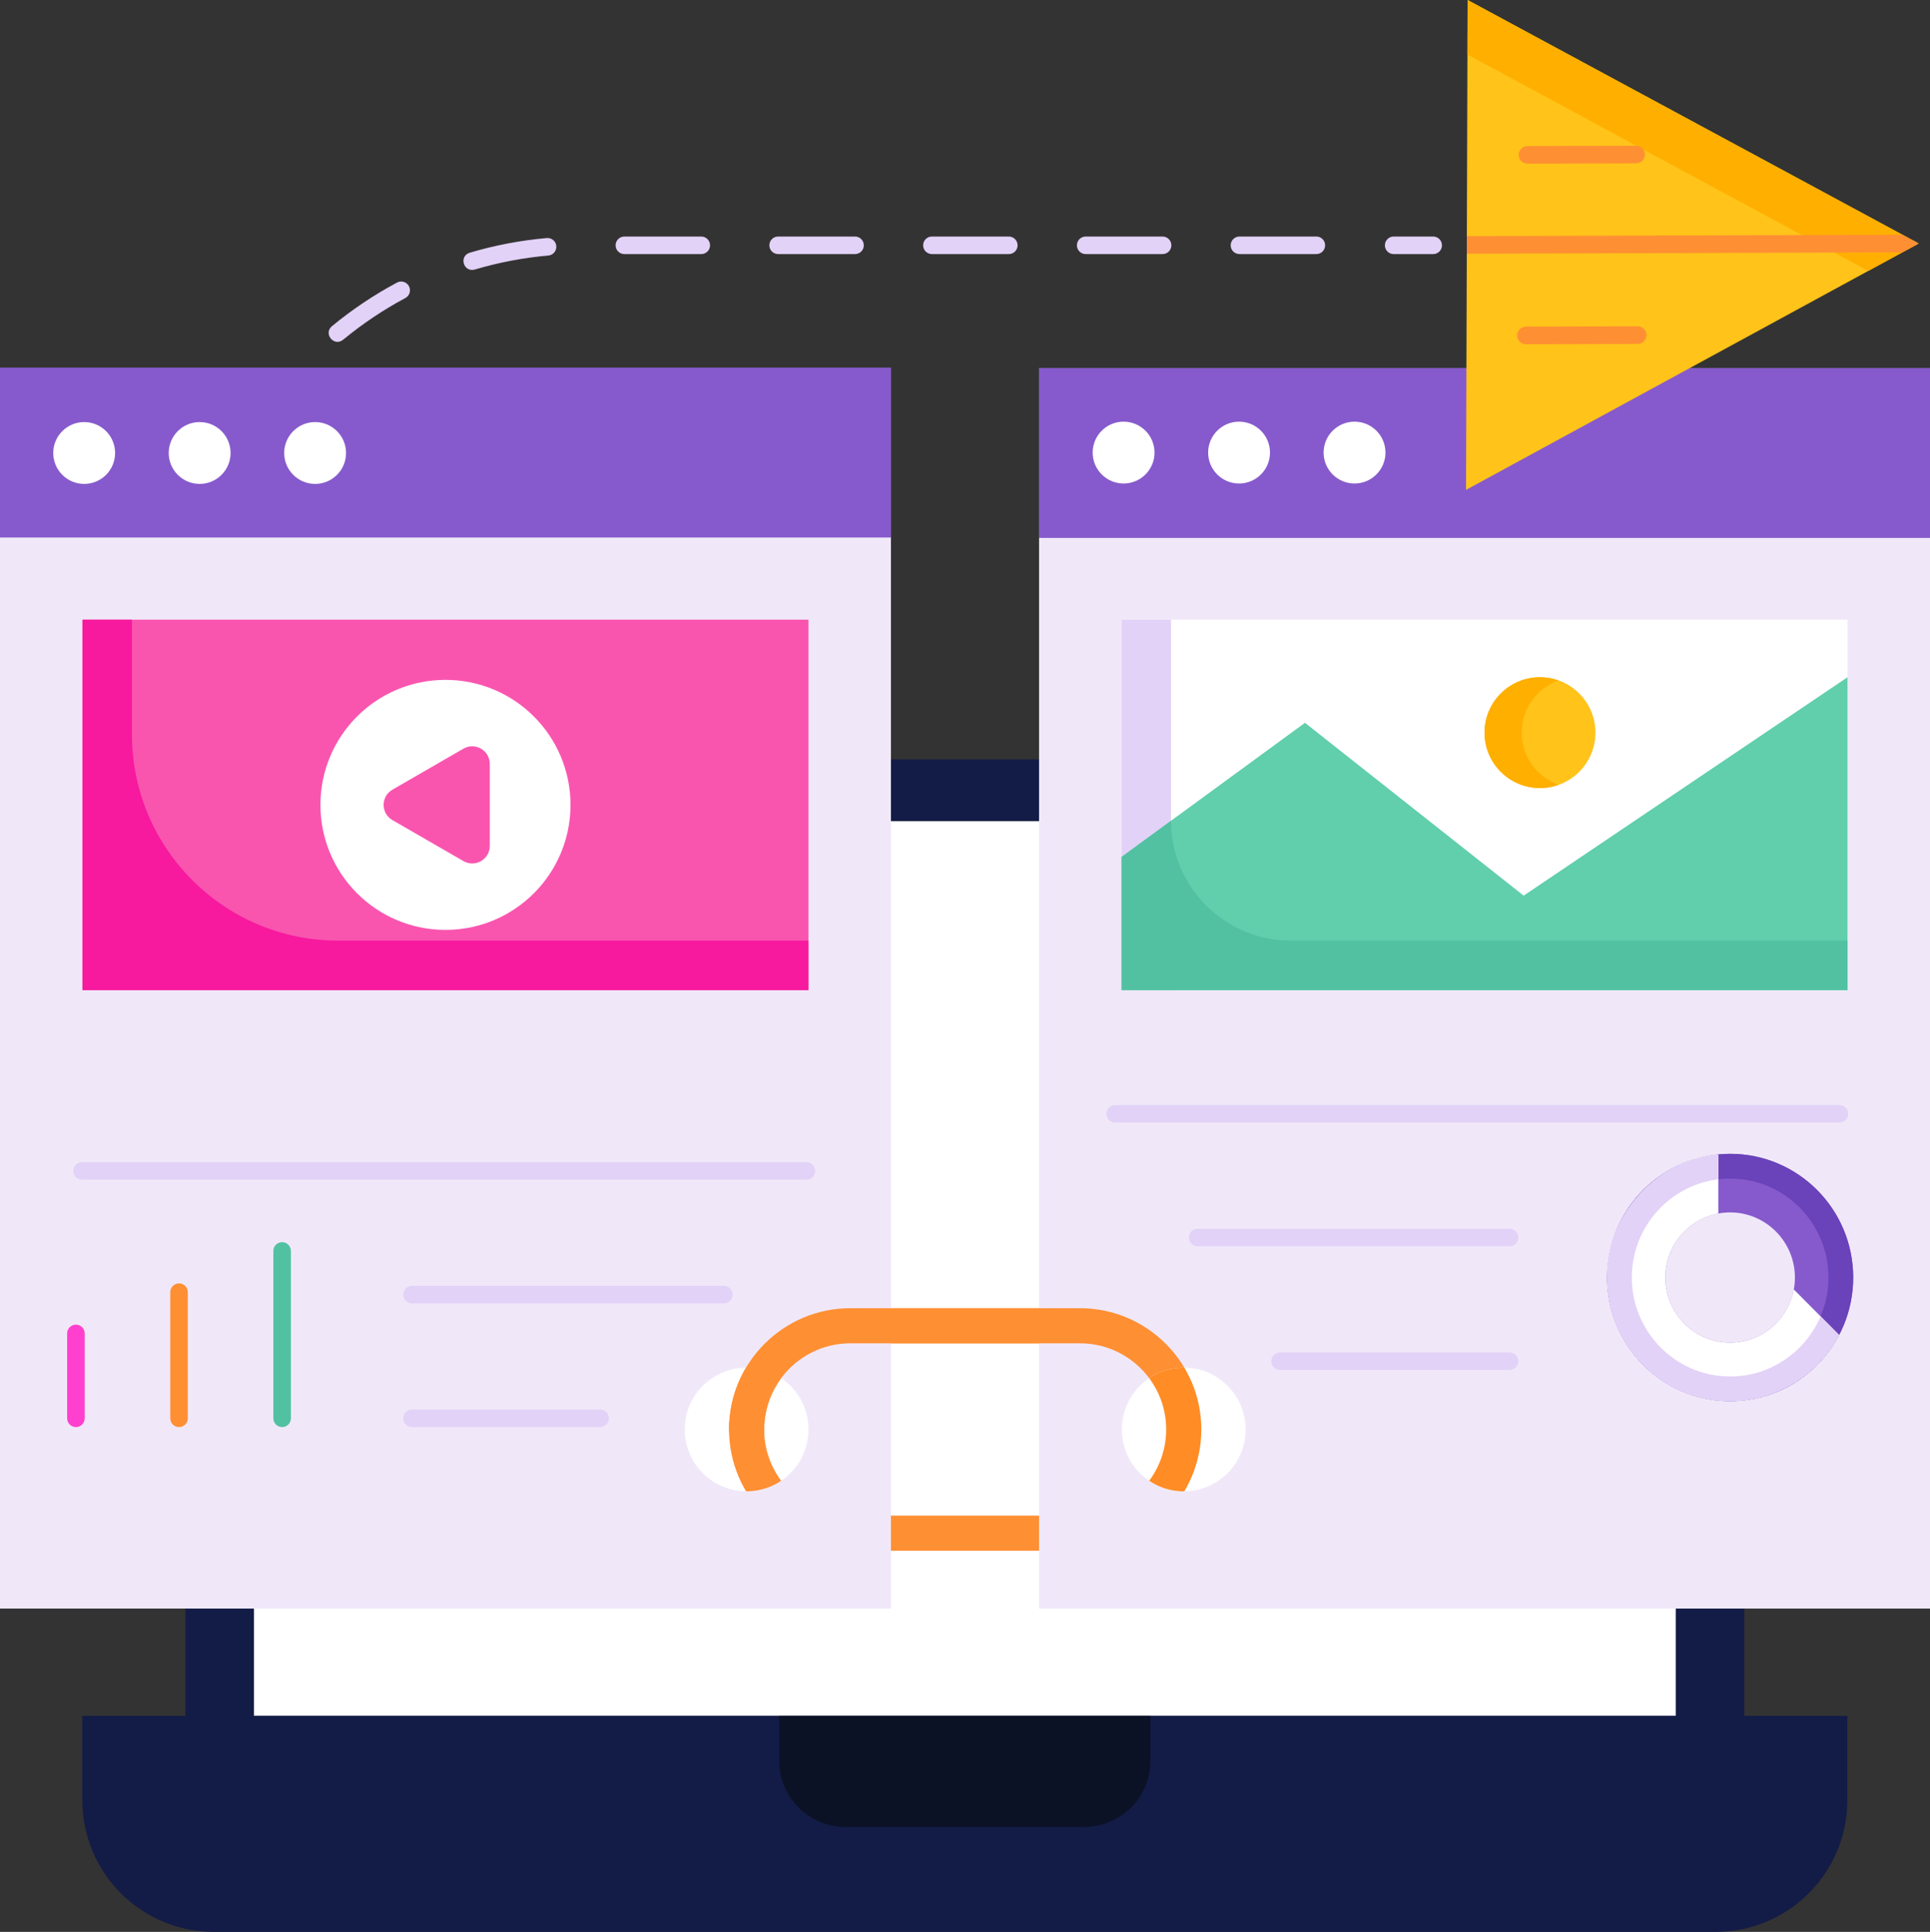 <?xml version="1.0" encoding="UTF-8"?><svg id="Layer_1" xmlns="http://www.w3.org/2000/svg" xmlns:xlink="http://www.w3.org/1999/xlink" viewBox="0 0 467.465 468"><rect x="0" y="0" width="467.465" height="468" fill="#333333" stroke="none"/><defs><style>.cls-1{fill:#52c1a1;}.cls-2{fill:#fff;}.cls-3{fill:#865acc;}.cls-4{fill:#ff40ce;}.cls-5{fill:#6a42ba;}.cls-6{fill:#ff8c24;}.cls-7{clip-path:url(#clippath-2);}.cls-8{fill:#131c46;}.cls-9{fill:#61ceac;}.cls-10{clip-path:url(#clippath-1);}.cls-11{fill:#f7199e;}.cls-12{fill:#ff8f33;}.cls-13{fill:#ffaf00;}.cls-14{fill:#0b1226;}.cls-15{clip-path:url(#clippath);}.cls-16{fill:#e2d2f7;}.cls-17{fill:none;}.cls-18{fill:#f0e8f9;}.cls-19{fill:#f955af;}.cls-20{fill:#ffc31a;}</style><clipPath id="clippath"><circle class="cls-17" cx="286.715" cy="346.287" r="14.983"/></clipPath><clipPath id="clippath-1"><circle class="cls-17" cx="180.837" cy="346.287" r="14.983"/></clipPath><clipPath id="clippath-2"><polygon class="cls-17" points="464.715 58.985 355.088 118.674 355.468 0 464.715 58.985"/></clipPath></defs><path class="cls-2" d="m61.473,198.881h344.435v216.77H61.473v-216.77Z"/><path class="cls-8" d="m422.474,415.651v-221.058c0-5.874-4.762-10.636-10.636-10.636H55.542c-5.874,0-10.636,4.762-10.636,10.636v221.058h-24.971v20.44c0,17.623,14.286,31.909,31.909,31.909h363.693c17.623,0,31.909-14.286,31.909-31.909v-20.44h-24.972,0ZM61.473,198.881h344.435v216.77H61.473v-216.77Z"/><path class="cls-14" d="m262.684,442.558h-57.988c-8.811,0-15.955-7.143-15.955-15.955v-10.952h89.897v10.952c.001,8.812-7.142,15.955-15.954,15.955h0Z"/><path class="cls-16" d="m201.917,247.37h-9.573c-1.175.001-2.128-.95-2.129-2.125-.001-1.175.95-2.128,2.125-2.129h9.577c1.175-.001,2.128.95,2.129,2.125.001,1.175-.95,2.128-2.125,2.129h-.005Zm-100.372-13.192c-5.468-2.635-10.658-5.81-15.493-9.479-.936-.71-2.271-.527-2.981.409-.71.936-.527,2.271.409,2.981,5.061,3.841,10.495,7.165,16.219,9.923,1.056.51,2.326.068,2.836-.989,0-.002.002-.004.003-.005.51-1.057.067-2.328-.99-2.839,0,0-.002,0-.003-.001Zm33.196-174.576c-.1-1.168-1.127-2.034-2.295-1.934-.003,0-.007,0-.01,0-6.329.557-12.585,1.748-18.676,3.555-2.68.875-1.481,4.814,1.212,4.078,5.817-1.726,11.793-2.863,17.837-3.395,1.17-.103,2.035-1.134,1.932-2.304,0,0,0,0,0-.001h0Zm1.839,183.414c-6.062-.282-12.08-1.169-17.965-2.649-1.145-.263-2.287.452-2.551,1.597-.255,1.111.411,2.227,1.511,2.529,6.161,1.549,12.461,2.478,18.807,2.773,1.174.054,2.169-.853,2.224-2.027.054-1.173-.853-2.168-2.026-2.223Zm-38.405-170.813c1.036-.554,1.428-1.843.874-2.879s-1.843-1.428-2.879-.874c-5.603,2.994-10.892,6.541-15.789,10.587-2.128,1.822.53,5.023,2.71,3.28,4.679-3.865,9.732-7.253,15.084-10.114Zm-50.087,74.887c1.171.091,2.194-.783,2.286-1.954.474-6.049,1.554-12.035,3.224-17.869.331-1.127-.315-2.309-1.442-2.64s-2.309.315-2.64,1.442c-.002.008-.005.017-.007.025-1.748,6.108-2.879,12.375-3.375,18.709-.092,1.171.783,2.195,1.954,2.287h0Zm12.249-36.686c2.81-5.38,6.15-10.466,9.971-15.182.715-.933.538-2.269-.395-2.983-.897-.687-2.175-.554-2.91.304-4,4.936-7.496,10.26-10.437,15.892-.513,1.058-.071,2.33.987,2.843,1.013.491,2.234.108,2.784-.874Zm1.817,87.175c-.586-1.018-1.887-1.368-2.905-.782-1.018.586-1.368,1.887-.782,2.905,3.173,5.504,6.886,10.677,11.086,15.444.773.881,2.115.969,2.996.195.002-.002.004-.004.006-.005.881-.777.966-2.121.19-3.002-4.012-4.554-7.559-9.497-10.591-14.755Zm-11.404-34.283c-.172-1.163-1.254-1.966-2.416-1.794-1.118.165-1.912,1.176-1.808,2.302.759,6.308,2.151,12.524,4.154,18.553.372,1.114,1.575,1.717,2.69,1.347,1.115-.371,1.718-1.575,1.347-2.689,0,0,0,0,0,0-1.914-5.758-3.243-11.694-3.967-17.718h0Zm230.836-105.996h-18.622c-1.175,0-2.127.952-2.127,2.127s.952,2.127,2.127,2.127h18.622c1.175,0,2.127-.952,2.127-2.127s-.952-2.127-2.127-2.127Zm-37.244,0h-18.622c-1.175,0-2.127.952-2.127,2.127s.952,2.127,2.127,2.127h18.622c1.175,0,2.127-.952,2.127-2.127s-.952-2.127-2.127-2.127Zm74.489,0h-18.622c-1.175,0-2.127.952-2.127,2.127s.952,2.127,2.127,2.127h18.622c1.175,0,2.127-.952,2.127-2.127s-.952-2.127-2.127-2.127Zm-111.734,0h-18.622c-1.175,0-2.127.952-2.127,2.127s.952,2.127,2.127,2.127h18.622c1.175,0,2.127-.952,2.127-2.127s-.952-2.127-2.127-2.127Zm-35.116,2.127c0-1.175-.952-2.127-2.127-2.127h-18.622c-1.175,0-2.127.952-2.127,2.127s.952,2.127,2.127,2.127h18.622c1.175,0,2.127-.952,2.127-2.127Zm1.741,183.689h-18.622c-1.175-.001-2.128.95-2.129,2.125-.001,1.175.95,2.128,2.125,2.129h18.626c1.175.001,2.128-.95,2.129-2.125.001-1.175-.95-2.128-2.125-2.129h-.005ZM347.132,57.3h-9.573c-1.175,0-2.127.952-2.127,2.127s.952,2.127,2.127,2.127h9.573c1.175,0,2.127-.952,2.127-2.127s-.952-2.127-2.127-2.127Z"/><path class="cls-12" d="m261.594,375.662h-55.637c-16.198,0-29.376-13.178-29.376-29.376s13.178-29.375,29.376-29.375h55.637c16.198,0,29.376,13.178,29.376,29.375s-13.178,29.376-29.376,29.376Zm-55.637-50.241c-11.506,0-20.867,9.36-20.867,20.866s9.361,20.867,20.867,20.867h55.637c11.506,0,20.867-9.361,20.867-20.867s-9.361-20.866-20.867-20.866h-55.637Z"/><path class="cls-18" d="m0,89.181h215.796v300.5H0V89.181Z"/><path class="cls-16" d="m195.309,285.78H19.879c-1.175.001-2.128-.95-2.129-2.125-.001-1.175.95-2.128,2.125-2.129h175.434c1.175.001,2.126.955,2.125,2.129-.001,1.173-.952,2.124-2.125,2.125h0Zm-19.977,29.965h-75.545c-1.175.001-2.128-.95-2.129-2.125s.95-2.128,2.125-2.129h75.549c1.175.001,2.126.955,2.125,2.129-.001,1.173-.952,2.124-2.125,2.125Zm-29.965,29.966h-45.579c-1.175.001-2.128-.95-2.129-2.125s.95-2.128,2.125-2.129h45.583c1.175.001,2.126.955,2.125,2.129-.001,1.173-.952,2.124-2.125,2.125Z"/><path class="cls-4" d="m18.391,345.711c-1.175,0-2.127-.952-2.127-2.127h0v-20.565c0-1.175.951-2.127,2.126-2.128,1.175,0,2.127.951,2.128,2.126v20.567c0,1.174-.951,2.126-2.125,2.127h-.002Z"/><path class="cls-12" d="m43.363,345.711c-1.175,0-2.127-.952-2.127-2.127h0v-30.553c0-1.175.952-2.127,2.127-2.127s2.127.952,2.127,2.127v30.553c0,1.175-.952,2.127-2.127,2.127h0Z"/><path class="cls-1" d="m68.334,345.711c-1.175,0-2.127-.952-2.127-2.127h0v-40.542c-.001-1.175.95-2.128,2.125-2.129,1.175-.001,2.128.95,2.129,2.125v40.546c0,1.175-.952,2.127-2.127,2.127h0Z"/><path class="cls-19" d="m19.978,150.111h175.842v89.741H19.978v-89.741Z"/><path class="cls-11" d="m31.964,150.111h-11.986v89.741h175.842v-11.986h-113.913c-27.583,0-49.943-22.36-49.943-49.943v-27.812h0Z"/><circle class="cls-2" cx="107.898" cy="194.982" r="30.284"/><path class="cls-19" d="m95.048,198.666l17.202,9.932c2.836,1.638,6.382-.409,6.382-3.685v-19.863c0-3.275-3.545-5.322-6.382-3.685l-17.202,9.932c-2.836,1.638-2.836,5.732,0,7.369h0Z"/><path class="cls-3" d="m0,89.064h215.796v41.149H0v-41.149Z"/><circle class="cls-2" cx="20.389" cy="109.736" r="7.491"/><circle class="cls-2" cx="48.357" cy="109.736" r="7.491"/><circle class="cls-2" cx="76.325" cy="109.736" r="7.491"/><path class="cls-18" d="m251.669,89.181h215.796v300.5h-215.796V89.181Z"/><path class="cls-3" d="m419.055,279.513c-16.462,0-29.808,13.416-29.808,29.966s13.345,29.965,29.808,29.965,29.808-13.416,29.808-29.965-13.345-29.966-29.808-29.966Zm0,45.737c-8.65,0-15.688-7.075-15.688-15.771s7.038-15.771,15.688-15.771,15.688,7.075,15.688,15.771c.001,8.695-7.037,15.771-15.688,15.771Z"/><path class="cls-5" d="m419.055,279.513c-16.462,0-29.808,13.416-29.808,29.965s13.345,29.966,29.808,29.966,29.808-13.416,29.808-29.966-13.345-29.965-29.808-29.965Zm.001,53.938c-13.131,0-23.815-10.754-23.815-23.973s10.683-23.972,23.815-23.972,23.815,10.754,23.815,23.972c-.001,13.218-10.684,23.973-23.815,23.973h0Z"/><path class="cls-2" d="m442.457,328.026c1.142-1.445,2.145-2.995,2.994-4.63l-10.982-11.04c-1.351,7.325-7.742,12.893-15.414,12.893-8.65,0-15.688-7.075-15.688-15.771,0-7.712,5.539-14.137,12.825-15.496v-14.329c-14.891,1.17-27.215,14.813-26.944,29.825,0,16.549,13.345,29.965,29.808,29.965,8.995.05,17.852-4.311,23.401-11.417h0Z"/><path class="cls-16" d="m442.456,328.028c1.139-1.448,2.142-2.999,2.996-4.631l-4.492-4.516c-3.639,8.558-12.086,14.57-21.904,14.57-13.131,0-23.815-10.754-23.815-23.973,0-12.242,9.166-22.364,20.951-23.793v-6.032c-14.981,1.262-27.132,14.788-26.944,29.825,0,16.549,13.345,29.966,29.808,29.966,8.999.027,17.857-4.31,23.4-11.416Zm3.078-56.083h-175.431c-1.175-.001-2.126-.955-2.125-2.129.001-1.173.952-2.124,2.125-2.125h175.43c1.175,0,2.127.952,2.128,2.126s-.952,2.127-2.126,2.128Zm-79.909,29.966h-75.545c-1.175.001-2.128-.95-2.129-2.125-.001-1.175.95-2.128,2.125-2.129h75.549c1.175-.001,2.128.95,2.129,2.125.001,1.175-.95,2.128-2.125,2.129h-.004,0Zm0,29.966h-55.568c-1.175.001-2.128-.95-2.129-2.125-.001-1.175.95-2.128,2.125-2.129h55.572c1.175-.001,2.128.95,2.129,2.125.001,1.175-.95,2.128-2.125,2.129h-.004Z"/><path class="cls-2" d="m271.647,150.111h175.842v89.741h-175.842v-89.741Z"/><path class="cls-16" d="m271.647,150.111h11.986v89.741h-11.986v-89.741Z"/><path class="cls-9" d="m447.488,239.852v-75.795l-78.442,52.909-52.97-41.869-44.429,32.503v32.252h175.841Z"/><path class="cls-1" d="m283.633,198.831l-11.986,8.769v32.252h175.842v-11.986h-134.822c-16.035,0-29.034-12.999-29.034-29.035Z"/><ellipse class="cls-20" cx="373" cy="177.484" rx="13.433" ry="13.427"/><path class="cls-13" d="m368.557,177.484c0-5.837,3.733-10.79,8.938-12.64-1.442-.518-2.963-.784-4.495-.787-7.419,0-13.433,6.011-13.433,13.427s6.014,13.427,13.433,13.427c1.579,0,3.088-.286,4.495-.787-5.205-1.85-8.938-6.803-8.938-12.64Z"/><path class="cls-3" d="m251.669,89.162h215.796v41.149h-215.796v-41.149Z"/><circle class="cls-2" cx="272.146" cy="109.638" r="7.491"/><circle class="cls-2" cx="300.114" cy="109.638" r="7.491"/><circle class="cls-2" cx="328.082" cy="109.638" r="7.491"/><circle class="cls-2" cx="180.837" cy="346.287" r="14.983"/><path class="cls-12" d="m261.594,316.911h-55.637c-16.198,0-29.376,13.178-29.376,29.375-.003,2.35,1.9,4.257,4.25,4.26,2.35.003,4.257-1.9,4.26-4.25v-.01c0-11.506,9.361-20.866,20.867-20.866h55.637c11.506,0,20.867,9.36,20.867,20.866,0,2.35,1.905,4.255,4.255,4.255s4.255-1.905,4.255-4.255c-.002-16.197-13.18-29.375-29.378-29.375h0Z"/><circle class="cls-2" cx="286.715" cy="346.287" r="14.983"/><g class="cls-15"><path class="cls-6" d="m261.594,375.662c-2.35,0-4.255-1.905-4.255-4.255s1.905-4.255,4.255-4.255c11.506,0,20.867-9.361,20.867-20.867s-9.361-20.866-20.867-20.866c-2.35,0-4.255-1.905-4.255-4.255s1.905-4.255,4.255-4.255c16.198,0,29.376,13.178,29.376,29.375s-13.178,29.378-29.376,29.378h0Z"/></g><g class="cls-10"><path class="cls-12" d="m205.957,375.662c-16.198,0-29.376-13.178-29.376-29.376s13.178-29.375,29.376-29.375c2.35,0,4.255,1.905,4.255,4.255s-1.905,4.255-4.255,4.255c-11.506,0-20.867,9.36-20.867,20.866s9.361,20.867,20.867,20.867c2.349-.051,4.295,1.812,4.346,4.162.051,2.349-1.812,4.295-4.162,4.346-.062.001-.123.001-.185,0Z"/></g><path class="cls-20" d="m464.715,58.985l-109.627,59.689.38-118.674,109.247,58.985Z"/><path class="cls-13" d="m464.715,58.985L355.468,0l-.043,13.202,97.095,52.423,12.195-6.64Z"/><g class="cls-7"><path class="cls-12" d="m355.278,61.464c-1.175.002-2.129-.95-2.13-2.124-.002-1.175.949-2.129,2.124-2.131l109.438-.352h.007c1.175-.002,2.129.95,2.13,2.124.002,1.175-.949,2.129-2.124,2.131l-109.438.352h-.007Z"/></g><path class="cls-12" d="m369.609,83.393c-1.175.002-2.129-.95-2.13-2.124-.002-1.175.949-2.129,2.124-2.131h0l27.041-.087h.007c1.175-.002,2.129.95,2.13,2.124.002,1.175-.949,2.129-2.124,2.131l-27.041.087h-.007Zm.36-43.748c-1.175.002-2.129-.95-2.13-2.124-.002-1.175.949-2.129,2.124-2.131h0l26.318-.085h.007c1.175-.002,2.129.95,2.13,2.124.002,1.175-.949,2.129-2.124,2.131h0l-26.318.085h-.007Z"/></svg>